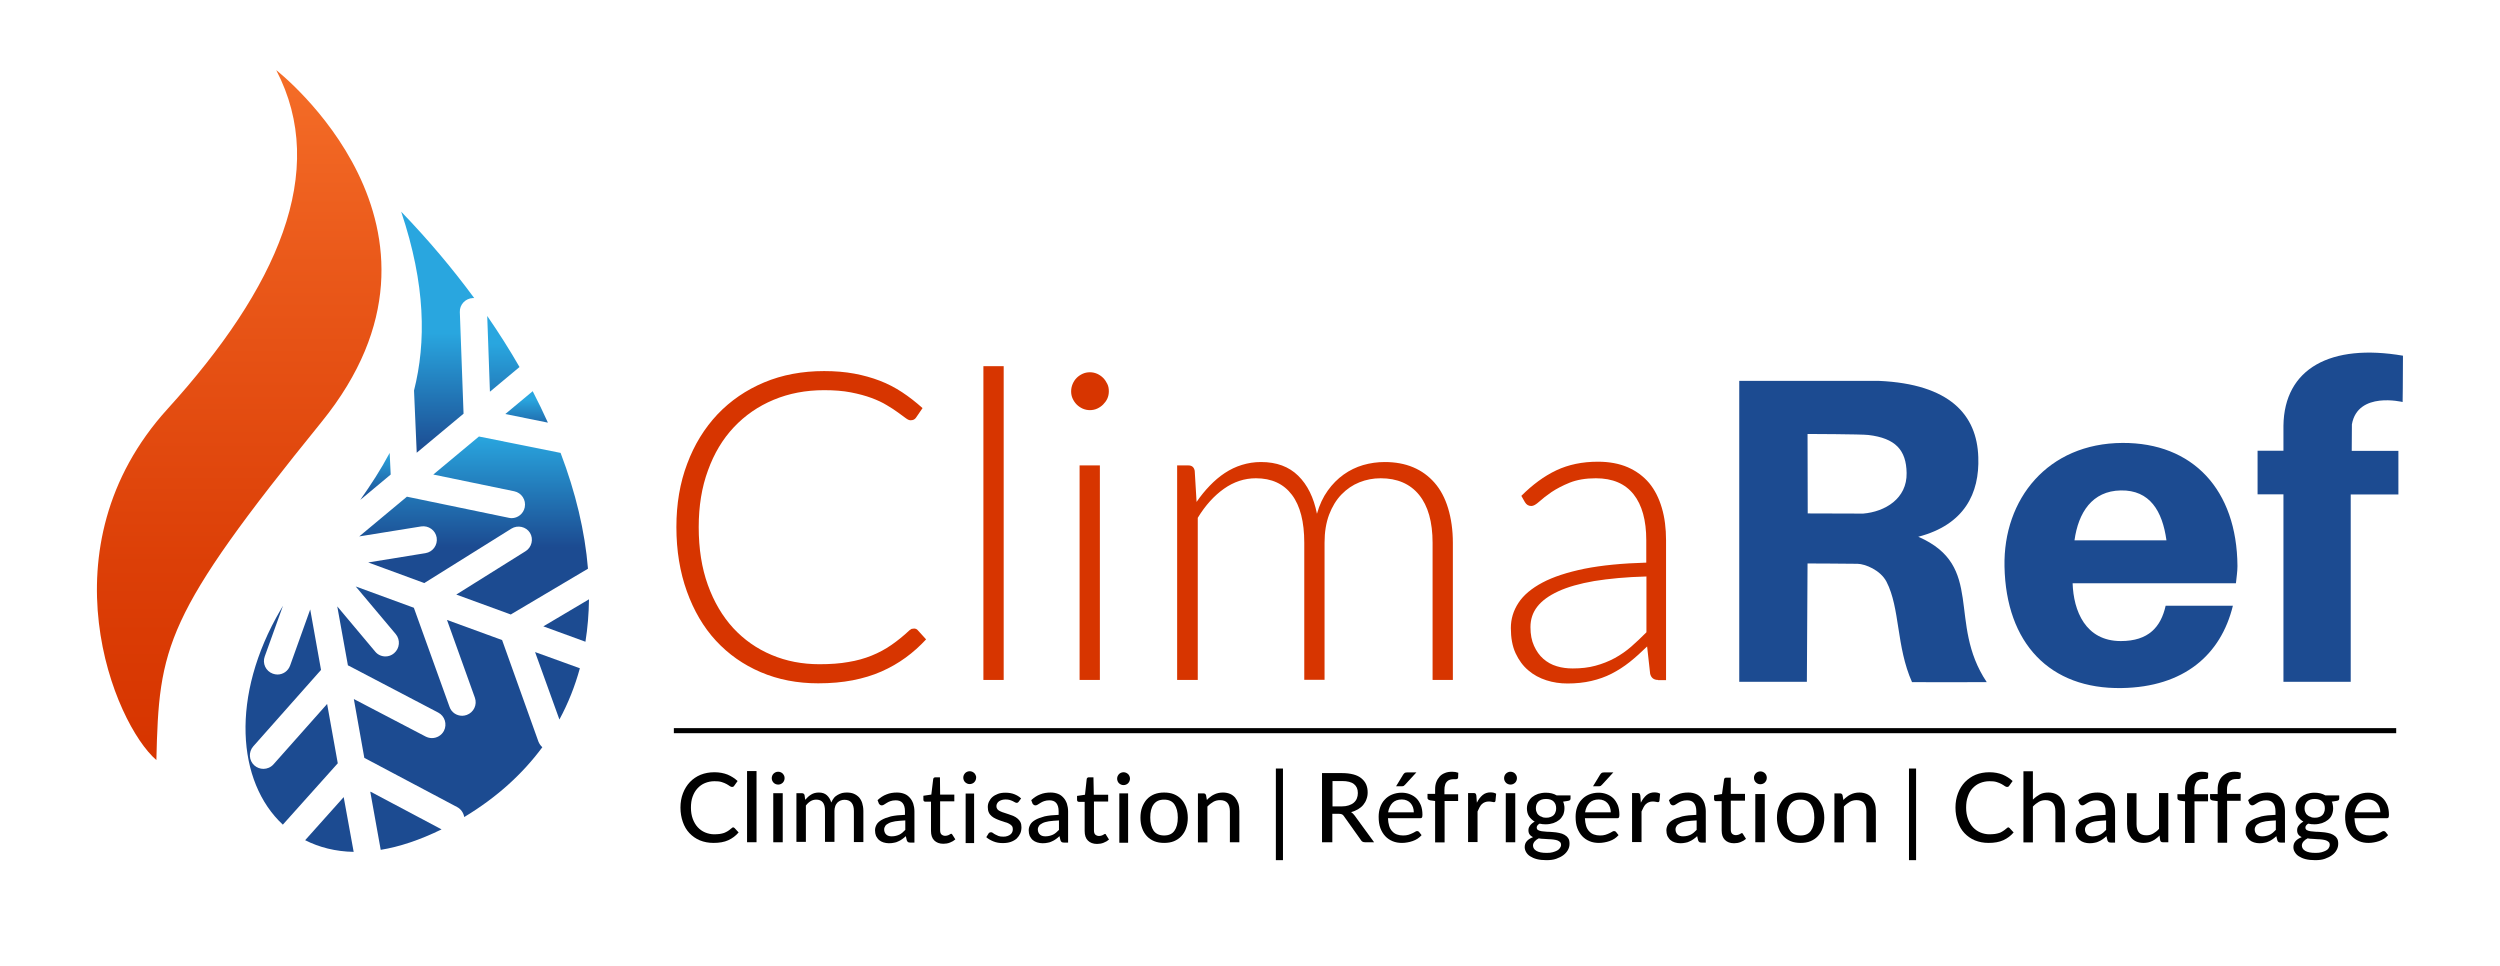 <?xml version="1.0" encoding="utf-8"?>
<!-- Generator: Adobe Illustrator 26.1.0, SVG Export Plug-In . SVG Version: 6.00 Build 0)  -->
<svg version="1.1" id="Calque_1" xmlns="http://www.w3.org/2000/svg" xmlns:xlink="http://www.w3.org/1999/xlink" x="0px" y="0px"
	 viewBox="0 0 1478.8 571.3" style="enable-background:new 0 0 1478.8 571.3;" xml:space="preserve">
<style type="text/css">
	.st0{fill:#D73500;}
	.st1{fill:#1C4B91;}
	.st2{fill:url(#SVGID_1_);}
	.st3{fill:url(#SVGID_00000069374043269999876510000009393042235678251413_);}
	.st4{fill:url(#SVGID_00000122678141353329300860000007942824672038999450_);}
	.st5{fill:url(#SVGID_00000173160941491160258810000011186908079922248858_);}
	.st6{fill:url(#SVGID_00000085215512984434001640000000413679575785386141_);}
	.st7{fill:url(#SVGID_00000137842920292173554920000001311484045091102613_);}
	.st8{fill:url(#SVGID_00000030456674848180354520000003315689227300762506_);}
	.st9{fill:url(#SVGID_00000123410602639684150970000008208018755753105071_);}
	.st10{fill:url(#SVGID_00000148638984001249706740000004920786388546604427_);}
	.st11{fill:url(#SVGID_00000007407235326403637380000012505128894487774647_);}
	.st12{fill:url(#SVGID_00000137097108409448423490000017953890758709405613_);}
	.st13{fill:url(#SVGID_00000078767824353056684140000011747614895667463605_);}
</style>
<g>
	<g>
		<path class="st0" d="M540.7,371.8c0.8,0,1.6,0.3,2.1,0.9l5,5.5c-3.7,4-7.7,7.6-12.1,10.8c-4.4,3.2-9.1,5.9-14.3,8.2
			c-5.2,2.3-10.9,4-17,5.2c-6.2,1.2-13,1.8-20.4,1.8c-12.4,0-23.7-2.2-34-6.6c-10.3-4.4-19.1-10.6-26.5-18.6
			c-7.4-8-13.1-17.8-17.2-29.2c-4.1-11.4-6.2-24.1-6.2-38c0-13.7,2.1-26.2,6.4-37.5c4.2-11.3,10.2-21,17.9-29.2
			c7.7-8.1,16.9-14.4,27.6-18.9c10.7-4.5,22.6-6.7,35.5-6.7c6.5,0,12.4,0.5,17.8,1.5c5.4,1,10.4,2.4,15.1,4.2
			c4.7,1.8,9.1,4.1,13.2,6.8c4.1,2.7,8.2,5.9,12.1,9.4l-3.9,5.7c-0.7,1-1.7,1.5-3.2,1.5c-0.8,0-1.7-0.4-2.9-1.3
			c-1.2-0.9-2.7-2-4.5-3.3c-1.8-1.3-4-2.8-6.6-4.3c-2.6-1.6-5.6-3-9.1-4.3c-3.5-1.3-7.6-2.4-12.2-3.3c-4.6-0.9-9.9-1.3-15.8-1.3
			c-10.9,0-20.8,1.9-29.9,5.7c-9.1,3.8-16.9,9.2-23.5,16.2c-6.6,7-11.7,15.5-15.3,25.5c-3.7,10-5.5,21.2-5.5,33.6
			c0,12.8,1.8,24.2,5.4,34.2c3.6,10,8.6,18.5,15,25.5c6.4,6.9,13.9,12.2,22.7,15.9c8.7,3.7,18.2,5.5,28.3,5.5
			c6.4,0,12.1-0.4,17.1-1.3c5-0.8,9.6-2.1,13.8-3.8c4.2-1.7,8.1-3.8,11.7-6.3c3.6-2.5,7.2-5.4,10.7-8.7c0.4-0.3,0.8-0.6,1.2-0.8
			C539.7,372,540.2,371.8,540.7,371.8z"/>
		<path class="st0" d="M593.7,216.6v185.6h-12V216.6H593.7z"/>
		<path class="st0" d="M655.9,231.5c0,1.5-0.3,3-0.9,4.3c-0.6,1.3-1.5,2.5-2.5,3.5c-1,1-2.2,1.8-3.5,2.4c-1.3,0.6-2.8,0.9-4.3,0.9
			s-2.9-0.3-4.3-0.9c-1.3-0.6-2.5-1.4-3.5-2.4c-1-1-1.8-2.2-2.4-3.5c-0.6-1.3-0.9-2.7-0.9-4.3c0-1.5,0.3-3,0.9-4.4
			c0.6-1.4,1.4-2.6,2.4-3.6c1-1,2.2-1.8,3.5-2.4c1.3-0.6,2.8-0.9,4.3-0.9s2.9,0.3,4.3,0.9c1.3,0.6,2.5,1.4,3.5,2.4
			c1,1,1.8,2.2,2.5,3.6S655.9,230,655.9,231.5z M650.6,275.3v126.9h-12V275.3H650.6z"/>
		<path class="st0" d="M696.3,402.2V275.3h6.6c2.2,0,3.4,1.1,3.8,3.2l1.1,18.4c2.4-3.5,5-6.7,7.8-9.6c2.8-2.9,5.7-5.4,8.9-7.5
			c3.2-2.1,6.5-3.7,10.1-4.8c3.6-1.1,7.3-1.7,11.3-1.7c9.2,0,16.5,2.7,22,8.1c5.5,5.4,9.2,12.9,11.1,22.5c1.5-5.3,3.6-9.8,6.4-13.7
			c2.7-3.8,5.9-7,9.4-9.5c3.5-2.5,7.4-4.4,11.5-5.6c4.2-1.2,8.4-1.8,12.8-1.8c6.2,0,11.8,1,16.8,3.1c5,2.1,9.2,5.2,12.7,9.2
			s6.2,9.1,8,15.1c1.8,6,2.8,12.8,2.8,20.4v81.1h-12v-81.1c0-12.4-2.7-21.9-8-28.4c-5.3-6.5-12.9-9.8-22.7-9.8
			c-4.4,0-8.6,0.8-12.6,2.4c-4,1.6-7.5,4-10.6,7.2c-3.1,3.2-5.5,7.2-7.3,11.9c-1.8,4.8-2.7,10.3-2.7,16.6v81.1h-12v-81.1
			c0-12.3-2.4-21.8-7.3-28.3c-4.9-6.5-12-9.8-21.3-9.8c-6.8,0-13.1,2.1-18.9,6.2c-5.8,4.1-11,9.8-15.5,17.2v95.9H696.3z"/>
		<path class="st0" d="M980.8,402.2c-2.5,0-4.1-1.2-4.7-3.6l-1.8-16.2c-3.5,3.4-6.9,6.5-10.3,9.2c-3.4,2.7-7,5-10.7,6.9
			c-3.7,1.9-7.7,3.3-12,4.3s-9,1.5-14.1,1.5c-4.3,0-8.5-0.6-12.5-1.9c-4-1.3-7.6-3.2-10.7-5.9c-3.1-2.6-5.6-6-7.5-10.1
			c-1.9-4.1-2.8-9.1-2.8-14.9c0-5.4,1.5-10.3,4.5-14.9c3-4.6,7.8-8.6,14.2-12c6.4-3.4,14.7-6.1,24.9-8.2c10.1-2,22.3-3.2,36.5-3.6
			v-13.3c0-11.7-2.5-20.8-7.5-27.1c-5-6.3-12.4-9.5-22.3-9.5c-6.1,0-11.2,0.9-15.5,2.6c-4.2,1.7-7.8,3.6-10.8,5.6
			c-2.9,2-5.3,3.9-7.2,5.6c-1.9,1.7-3.4,2.6-4.7,2.6c-1.7,0-2.9-0.8-3.8-2.3l-2.1-3.7c6.6-6.6,13.5-11.7,20.7-15.1
			c7.2-3.4,15.4-5.1,24.6-5.1c6.7,0,12.6,1.1,17.7,3.3c5,2.2,9.2,5.3,12.6,9.3c3.3,4,5.8,8.9,7.5,14.7c1.7,5.7,2.5,12.1,2.5,19.2
			v82.7H980.8z M930.3,395.4c4.9,0,9.4-0.5,13.4-1.6c4.1-1.1,7.9-2.6,11.4-4.5c3.5-1.9,6.8-4.2,9.8-6.8c3-2.6,6-5.5,9-8.5v-33
			c-11.9,0.3-22.2,1.3-30.9,2.7c-8.6,1.5-15.7,3.5-21.3,6.1c-5.6,2.6-9.7,5.6-12.4,9.1c-2.7,3.5-4,7.5-4,12.1c0,4.3,0.7,7.9,2.1,11
			c1.4,3.1,3.2,5.7,5.5,7.7c2.3,2,4.9,3.5,8,4.4C923.8,395,927,395.4,930.3,395.4z"/>
	</g>
	<path class="st1" d="M1134.7,317.5c27.3-7.1,36.3-25.7,35.5-47.1c-0.8-25-16.8-43.2-58.7-45.1l0,0c0,0,0.6,0,0,0l0,0l-65.4,0v0
		h-17.3v178h40l0.4-70c0,0,25.1,0.1,29.6,0.2c4.5,0.1,13.5,3.7,17.1,10.6c8.1,15.7,5.7,38.3,15.1,59.4c0,0,34.4,0.1,44.2,0
		C1151.6,368.2,1174.4,334.8,1134.7,317.5z M1102.1,303.8c0,0-32.8-0.1-32.8-0.1l-0.1-47c0,0,31.8,0.1,36,0.6
		c16,1.9,22.4,8.9,22.6,22.5C1128.1,294.9,1115.1,302.7,1102.1,303.8z"/>
	<path class="st1" d="M1281,358.4c-2.8,12.4-10,20.8-26.5,20.8c-21,0-28-18-28.5-34.2h39.7h16.8h40.1c0.3-3.3,0.9-6.7,0.9-10.2
		c-0.3-45.2-26.5-73-68-72.8c-44.2,0.2-70.6,33.2-69.8,73.1c0.9,45.4,26.8,72.6,69.3,71.9c36.8-0.6,58.7-19.6,65.8-48.7H1281z
		 M1254.5,290.1c17.2-0.3,24.6,12.2,27,29.5h-54.4C1229.4,303.2,1237.5,290.4,1254.5,290.1z"/>
	<path class="st1" d="M1421.2,237.8c0,0,0.2-12.6,0.2-27.4c-42.6-7.3-70.3,7.4-70.7,41.5v14.7h-15.3v25.8h15.3v110.9h39.8V292.5
		h28.2v-25.8l-27.6,0l0.1-15.7C1394.7,231.3,1421.2,237.8,1421.2,237.8z"/>
	<g>
		<rect x="398.6" y="430.7" width="1018.8" height="3"/>
	</g>
	<g>
		<rect x="754.7" y="454.6" width="4.2" height="54.2"/>
	</g>
	<g>
		<rect x="1129.2" y="454.6" width="4.2" height="54.2"/>
	</g>
	<g>
		<path d="M433.6,489.4c0.3,0,0.6,0.1,0.9,0.4l2.4,2.6c-1.7,2-3.7,3.5-6.1,4.6c-2.4,1.1-5.3,1.6-8.7,1.6c-3,0-5.6-0.5-8.1-1.5
			c-2.4-1-4.5-2.5-6.2-4.3c-1.7-1.8-3-4-3.9-6.6c-0.9-2.6-1.4-5.4-1.4-8.5s0.5-5.9,1.5-8.5c1-2.6,2.4-4.8,4.1-6.6s3.9-3.3,6.3-4.3
			c2.5-1,5.2-1.5,8.2-1.5c2.9,0,5.5,0.5,7.8,1.4c2.3,1,4.2,2.2,5.9,3.8l-2,2.8c-0.1,0.2-0.3,0.4-0.5,0.5c-0.2,0.1-0.5,0.2-0.8,0.2
			c-0.4,0-0.8-0.2-1.3-0.5s-1.1-0.8-1.9-1.2s-1.8-0.9-2.9-1.2c-1.2-0.4-2.6-0.5-4.3-0.5c-2,0-3.9,0.4-5.6,1.1
			c-1.7,0.7-3.1,1.7-4.4,3.1s-2.2,3-2.9,4.9s-1,4.1-1,6.6c0,2.5,0.4,4.7,1.1,6.6c0.7,1.9,1.7,3.6,2.9,4.9c1.2,1.3,2.7,2.4,4.4,3.1
			c1.7,0.7,3.5,1.1,5.4,1.1c1.2,0,2.2-0.1,3.2-0.2s1.8-0.4,2.6-0.6c0.8-0.3,1.5-0.7,2.2-1.1c0.7-0.4,1.4-1,2.1-1.6
			c0.2-0.1,0.3-0.2,0.5-0.3C433.2,489.4,433.4,489.4,433.6,489.4z"/>
		<path d="M447.5,456.1v42.1h-5.6v-42.1H447.5z"/>
		<path d="M464.1,460.3c0,0.5-0.1,1-0.3,1.5c-0.2,0.5-0.5,0.9-0.8,1.2s-0.8,0.6-1.2,0.8c-0.5,0.2-1,0.3-1.5,0.3s-1-0.1-1.5-0.3
			c-0.5-0.2-0.9-0.5-1.2-0.8c-0.4-0.4-0.6-0.8-0.8-1.2c-0.2-0.5-0.3-1-0.3-1.5c0-0.5,0.1-1,0.3-1.5c0.2-0.5,0.5-0.9,0.8-1.2
			c0.4-0.4,0.8-0.6,1.2-0.8s0.9-0.3,1.5-0.3s1,0.1,1.5,0.3c0.5,0.2,0.9,0.5,1.2,0.8s0.6,0.8,0.8,1.2
			C464,459.2,464.1,459.7,464.1,460.3z M463,469.2v29h-5.6v-29H463z"/>
		<path d="M471.1,498.2v-29h3.3c0.8,0,1.3,0.4,1.5,1.1l0.4,2.8c1.1-1.3,2.2-2.3,3.5-3.1c1.3-0.8,2.8-1.2,4.6-1.2
			c1.9,0,3.5,0.5,4.7,1.6c1.2,1.1,2.1,2.5,2.6,4.3c0.4-1,1-1.9,1.6-2.7s1.4-1.3,2.2-1.8c0.8-0.5,1.7-0.8,2.6-1.1
			c0.9-0.2,1.9-0.3,2.8-0.3c1.5,0,2.9,0.2,4.1,0.7s2.2,1.2,3.1,2.1c0.8,0.9,1.5,2.1,1.9,3.4s0.7,2.9,0.7,4.7v18.4h-5.6v-18.4
			c0-2.2-0.5-3.8-1.4-4.9c-0.9-1.1-2.3-1.7-4.1-1.7c-0.8,0-1.6,0.1-2.3,0.4c-0.7,0.3-1.4,0.7-1.9,1.2c-0.5,0.6-1,1.2-1.3,2.1
			c-0.3,0.8-0.5,1.8-0.5,2.8v18.4h-5.6v-18.4c0-2.2-0.4-3.9-1.3-5c-0.9-1.1-2.2-1.6-3.9-1.6c-1.2,0-2.3,0.3-3.3,0.9
			c-1,0.6-2,1.5-2.8,2.6v21.5H471.1z"/>
		<path d="M519.1,473.3c1.6-1.5,3.4-2.7,5.3-3.4c1.9-0.8,4-1.1,6.2-1.1c1.7,0,3.1,0.3,4.4,0.8c1.3,0.5,2.3,1.3,3.2,2.3
			c0.9,1,1.5,2.1,2,3.5c0.4,1.3,0.7,2.8,0.7,4.5v18.5h-2.5c-0.6,0-1-0.1-1.3-0.3c-0.3-0.2-0.5-0.5-0.7-1l-0.6-2.5
			c-0.7,0.7-1.5,1.3-2.2,1.8c-0.7,0.5-1.5,1-2.3,1.3c-0.8,0.4-1.6,0.7-2.5,0.8c-0.9,0.2-1.9,0.3-3,0.3c-1.1,0-2.2-0.2-3.2-0.5
			s-1.9-0.8-2.6-1.4c-0.7-0.6-1.3-1.5-1.8-2.4c-0.4-1-0.6-2.1-0.6-3.4c0-1.1,0.3-2.2,0.9-3.3c0.6-1.1,1.6-2,3-2.8s3.2-1.5,5.5-2.1
			c2.3-0.5,5-0.8,8.3-0.9v-2.1c0-2.2-0.5-3.8-1.4-4.9c-0.9-1.1-2.3-1.6-4.1-1.6c-1.2,0-2.2,0.2-3.1,0.5c-0.8,0.3-1.5,0.6-2.1,1
			c-0.6,0.4-1.1,0.7-1.6,1c-0.4,0.3-0.9,0.5-1.4,0.5c-0.4,0-0.7-0.1-1-0.3s-0.5-0.5-0.7-0.7L519.1,473.3z M535.4,485.3
			c-2.3,0.1-4.2,0.3-5.8,0.5c-1.6,0.3-2.9,0.6-3.8,1.1c-1,0.5-1.7,1-2.1,1.6c-0.4,0.6-0.7,1.3-0.7,2.1c0,0.7,0.1,1.3,0.4,1.9
			c0.2,0.5,0.6,1,1,1.3c0.4,0.3,0.9,0.6,1.4,0.7c0.6,0.2,1.1,0.2,1.8,0.2c0.9,0,1.6-0.1,2.4-0.3c0.7-0.2,1.4-0.4,2-0.7
			c0.6-0.3,1.2-0.7,1.8-1.2c0.6-0.5,1.1-1,1.7-1.6V485.3z"/>
		<path d="M602.6,474.2c-0.2,0.2-0.3,0.4-0.5,0.5c-0.2,0.1-0.4,0.2-0.7,0.2c-0.3,0-0.6-0.1-1-0.3s-0.8-0.4-1.3-0.7
			c-0.5-0.2-1.1-0.5-1.8-0.7c-0.7-0.2-1.5-0.3-2.5-0.3c-0.8,0-1.5,0.1-2.2,0.3c-0.7,0.2-1.2,0.5-1.7,0.8s-0.8,0.8-1.1,1.3
			s-0.4,1-0.4,1.6c0,0.7,0.2,1.3,0.6,1.8c0.4,0.5,1,0.9,1.7,1.2c0.7,0.3,1.5,0.7,2.4,0.9c0.9,0.3,1.8,0.6,2.7,0.9
			c0.9,0.3,1.8,0.7,2.7,1c0.9,0.4,1.7,0.9,2.4,1.5c0.7,0.6,1.3,1.3,1.7,2.1c0.4,0.8,0.6,1.8,0.6,3c0,1.3-0.2,2.6-0.7,3.7
			s-1.2,2.1-2.1,3c-0.9,0.8-2.1,1.5-3.5,2s-3,0.7-4.8,0.7c-2,0-3.8-0.3-5.5-1c-1.7-0.7-3.1-1.5-4.2-2.5l1.3-2.1
			c0.2-0.3,0.3-0.5,0.6-0.6s0.5-0.2,0.9-0.2c0.4,0,0.7,0.1,1.1,0.4c0.4,0.3,0.8,0.6,1.4,0.9c0.5,0.3,1.2,0.6,1.9,0.9
			c0.8,0.3,1.7,0.4,2.9,0.4c0.9,0,1.8-0.1,2.5-0.4c0.7-0.2,1.3-0.6,1.8-1c0.5-0.4,0.8-0.9,1-1.4c0.2-0.5,0.3-1.1,0.3-1.7
			c0-0.8-0.2-1.4-0.6-1.9c-0.4-0.5-1-0.9-1.7-1.3c-0.7-0.4-1.5-0.7-2.4-0.9c-0.9-0.3-1.8-0.6-2.7-0.9c-0.9-0.3-1.8-0.7-2.7-1.1
			c-0.9-0.4-1.7-0.9-2.4-1.5c-0.7-0.6-1.3-1.3-1.7-2.2c-0.4-0.9-0.6-1.9-0.6-3.2c0-1.1,0.2-2.2,0.7-3.2c0.5-1,1.1-1.9,2-2.7
			c0.9-0.8,2-1.4,3.3-1.9c1.3-0.5,2.8-0.7,4.5-0.7c1.9,0,3.7,0.3,5.2,0.9c1.5,0.6,2.9,1.4,4,2.5L602.6,474.2z"/>
		<path d="M610,473.3c1.6-1.5,3.4-2.7,5.3-3.4c1.9-0.8,4-1.1,6.2-1.1c1.7,0,3.1,0.3,4.4,0.8c1.3,0.5,2.3,1.3,3.2,2.3
			c0.9,1,1.5,2.1,2,3.5c0.4,1.3,0.7,2.8,0.7,4.5v18.5h-2.5c-0.6,0-1-0.1-1.3-0.3c-0.3-0.2-0.5-0.5-0.7-1l-0.6-2.5
			c-0.7,0.7-1.5,1.3-2.2,1.8c-0.7,0.5-1.5,1-2.3,1.3c-0.8,0.4-1.6,0.7-2.5,0.8c-0.9,0.2-1.9,0.3-3,0.3c-1.1,0-2.2-0.2-3.2-0.5
			s-1.9-0.8-2.6-1.4c-0.7-0.6-1.3-1.5-1.8-2.4c-0.4-1-0.6-2.1-0.6-3.4c0-1.1,0.3-2.2,0.9-3.3c0.6-1.1,1.6-2,3-2.8s3.2-1.5,5.5-2.1
			c2.3-0.5,5-0.8,8.3-0.9v-2.1c0-2.2-0.5-3.8-1.4-4.9c-0.9-1.1-2.3-1.6-4.1-1.6c-1.2,0-2.2,0.2-3.1,0.5c-0.8,0.3-1.5,0.6-2.1,1
			c-0.6,0.4-1.1,0.7-1.6,1c-0.4,0.3-0.9,0.5-1.4,0.5c-0.4,0-0.7-0.1-1-0.3s-0.5-0.5-0.7-0.7L610,473.3z M626.3,485.3
			c-2.3,0.1-4.2,0.3-5.8,0.5c-1.6,0.3-2.9,0.6-3.8,1.1c-1,0.5-1.7,1-2.1,1.6c-0.4,0.6-0.7,1.3-0.7,2.1c0,0.7,0.1,1.3,0.4,1.9
			c0.2,0.5,0.6,1,1,1.3c0.4,0.3,0.9,0.6,1.4,0.7c0.6,0.2,1.1,0.2,1.8,0.2c0.9,0,1.6-0.1,2.4-0.3c0.7-0.2,1.4-0.4,2-0.7
			c0.6-0.3,1.2-0.7,1.8-1.2c0.6-0.5,1.1-1,1.7-1.6V485.3z"/>
		<path d="M688.6,468.8c2.1,0,4.1,0.3,5.8,1c1.7,0.7,3.2,1.7,4.4,3c1.2,1.3,2.1,2.9,2.8,4.7c0.6,1.8,1,3.9,1,6.2
			c0,2.3-0.3,4.3-1,6.2c-0.6,1.8-1.6,3.4-2.8,4.7c-1.2,1.3-2.7,2.3-4.4,3s-3.6,1-5.8,1c-2.1,0-4.1-0.3-5.8-1c-1.7-0.7-3.2-1.7-4.4-3
			c-1.2-1.3-2.2-2.9-2.8-4.7c-0.7-1.8-1-3.9-1-6.2c0-2.3,0.3-4.3,1-6.2c0.7-1.8,1.6-3.4,2.8-4.7c1.2-1.3,2.7-2.3,4.4-3
			C684.6,469.1,686.5,468.8,688.6,468.8z M688.6,494.2c2.7,0,4.8-0.9,6.1-2.8c1.3-1.8,2-4.4,2-7.8c0-3.3-0.7-5.9-2-7.8
			c-1.3-1.9-3.4-2.8-6.1-2.8c-2.8,0-4.8,0.9-6.2,2.8c-1.4,1.9-2,4.5-2,7.8c0,3.3,0.7,5.9,2,7.8C683.8,493.3,685.9,494.2,688.6,494.2
			z"/>
		<path d="M713.9,473.2c0.6-0.7,1.3-1.3,2-1.8c0.7-0.6,1.4-1,2.2-1.4s1.6-0.7,2.5-0.9c0.9-0.2,1.8-0.3,2.8-0.3c1.6,0,3,0.3,4.2,0.8
			c1.2,0.5,2.2,1.3,3,2.2c0.8,1,1.4,2.1,1.9,3.5c0.4,1.3,0.6,2.8,0.6,4.5v18.4h-5.6v-18.4c0-2.1-0.5-3.7-1.4-4.8
			c-0.9-1.1-2.4-1.7-4.4-1.7c-1.4,0-2.8,0.3-4,1c-1.2,0.7-2.4,1.6-3.5,2.8v21.2h-5.6v-29h3.3c0.8,0,1.3,0.4,1.5,1.1L713.9,473.2z"/>
	</g>
	<g>
		<path d="M812.8,498.2h-5.4c-1.1,0-1.9-0.4-2.4-1.3l-10.1-14.2c-0.3-0.5-0.7-0.8-1.1-1c-0.4-0.2-1-0.3-1.7-0.3h-4v16.8h-6.1v-40.9
			h11.8c2.6,0,4.9,0.3,6.8,0.8c1.9,0.5,3.5,1.3,4.7,2.3c1.2,1,2.2,2.2,2.8,3.6c0.6,1.4,0.9,3,0.9,4.7c0,1.4-0.2,2.8-0.7,4
			c-0.4,1.3-1.1,2.4-1.9,3.4s-1.9,1.9-3.1,2.6c-1.2,0.7-2.6,1.3-4.1,1.7c0.8,0.5,1.4,1.1,2,1.9L812.8,498.2z M793.7,477
			c1.6,0,2.9-0.2,4.1-0.6c1.2-0.4,2.2-0.9,3-1.6c0.8-0.7,1.4-1.5,1.8-2.5c0.4-1,0.6-2,0.6-3.2c0-2.4-0.8-4.1-2.3-5.3
			c-1.5-1.2-3.9-1.8-7-1.8h-5.7v15H793.7z"/>
		<path d="M840.9,494c-0.7,0.8-1.5,1.5-2.4,2.1c-0.9,0.6-1.8,1-2.9,1.4s-2,0.6-3.1,0.8c-1.1,0.2-2.1,0.3-3.2,0.3c-2,0-3.8-0.3-5.5-1
			c-1.7-0.7-3.2-1.7-4.4-3c-1.2-1.3-2.2-2.9-2.9-4.8c-0.7-1.9-1-4.1-1-6.7c0-2,0.3-3.9,0.9-5.6s1.5-3.3,2.7-4.5
			c1.2-1.3,2.6-2.3,4.3-3c1.7-0.7,3.6-1.1,5.7-1.1c1.8,0,3.4,0.3,4.9,0.9c1.5,0.6,2.8,1.4,3.9,2.5c1.1,1.1,1.9,2.5,2.6,4.1
			c0.6,1.6,0.9,3.5,0.9,5.5c0,0.9-0.1,1.4-0.3,1.7c-0.2,0.3-0.5,0.4-1.1,0.4h-19c0.1,1.7,0.3,3.2,0.7,4.5c0.4,1.3,1,2.4,1.8,3.2
			c0.8,0.9,1.7,1.5,2.8,1.9c1.1,0.4,2.3,0.6,3.6,0.6c1.2,0,2.3-0.1,3.2-0.4c0.9-0.3,1.7-0.6,2.3-0.9c0.7-0.3,1.2-0.6,1.7-0.9
			c0.4-0.3,0.8-0.4,1.2-0.4c0.5,0,0.8,0.2,1.1,0.5L840.9,494z M836.3,480.5c0-1.1-0.2-2.1-0.5-3c-0.3-0.9-0.8-1.7-1.4-2.4
			c-0.6-0.7-1.3-1.2-2.2-1.6c-0.9-0.4-1.9-0.6-3-0.6c-2.3,0-4.2,0.7-5.5,2c-1.3,1.3-2.2,3.2-2.6,5.6H836.3z M837.9,456.8l-6.8,7.4
			c-0.3,0.3-0.6,0.5-0.8,0.7c-0.3,0.1-0.6,0.2-1.1,0.2h-3.4l4.2-6.9c0.3-0.4,0.6-0.8,0.9-1c0.3-0.2,0.8-0.3,1.5-0.3H837.9z"/>
		<path d="M848.9,498.2v-24.4l-3-0.4c-0.4-0.1-0.8-0.3-1.1-0.5c-0.3-0.2-0.4-0.5-0.4-1v-2.3h4.5v-2.6c0-1.7,0.2-3.1,0.7-4.4
			s1.2-2.4,2-3.3s1.9-1.6,3.2-2.1c1.2-0.5,2.6-0.7,4.2-0.7c1.3,0,2.5,0.2,3.6,0.6l-0.1,2.8c0,0.2-0.1,0.4-0.2,0.6
			c-0.1,0.1-0.3,0.2-0.5,0.3c-0.2,0.1-0.5,0.1-0.8,0.1s-0.7,0-1,0c-0.9,0-1.6,0.1-2.3,0.3c-0.7,0.2-1.3,0.6-1.8,1.1
			c-0.5,0.5-0.9,1.1-1.1,2c-0.3,0.8-0.4,1.8-0.4,3v2.5h8.1v4h-8v24.5H848.9z"/>
		<path d="M873.6,474.8c0.9-1.9,2.1-3.4,3.4-4.5s2.9-1.6,4.7-1.6c0.6,0,1.2,0.1,1.8,0.2c0.6,0.1,1,0.4,1.5,0.6l-0.4,4.2
			c-0.1,0.5-0.4,0.8-0.9,0.8c-0.3,0-0.7-0.1-1.2-0.2s-1.1-0.2-1.7-0.2c-0.9,0-1.7,0.1-2.4,0.4s-1.3,0.6-1.8,1.1
			c-0.5,0.5-1,1.1-1.4,1.9c-0.4,0.7-0.8,1.6-1.2,2.5v18.1h-5.6v-29h3.2c0.6,0,1,0.1,1.2,0.3c0.2,0.2,0.4,0.6,0.5,1.2L873.6,474.8z"
			/>
		<path d="M897.3,460.3c0,0.5-0.1,1-0.3,1.5c-0.2,0.5-0.5,0.9-0.8,1.2s-0.8,0.6-1.2,0.8c-0.5,0.2-1,0.3-1.5,0.3
			c-0.5,0-1-0.1-1.5-0.3c-0.5-0.2-0.9-0.5-1.2-0.8c-0.4-0.4-0.6-0.8-0.8-1.2c-0.2-0.5-0.3-1-0.3-1.5c0-0.5,0.1-1,0.3-1.5
			c0.2-0.5,0.5-0.9,0.8-1.2c0.4-0.4,0.8-0.6,1.2-0.8s0.9-0.3,1.5-0.3c0.5,0,1,0.1,1.5,0.3c0.5,0.2,0.9,0.5,1.2,0.8s0.6,0.8,0.8,1.2
			C897.2,459.2,897.3,459.7,897.3,460.3z M896.3,469.2v29h-5.6v-29H896.3z"/>
		<path d="M929,470.3v2.1c0,0.7-0.4,1.1-1.3,1.3l-3.1,0.5c0.3,0.6,0.5,1.2,0.6,1.9c0.2,0.7,0.2,1.3,0.2,2.1c0,1.4-0.3,2.7-0.8,3.9
			c-0.6,1.1-1.3,2.1-2.3,2.9c-1,0.8-2.1,1.4-3.5,1.9c-1.3,0.4-2.8,0.7-4.4,0.7c-1.3,0-2.5-0.1-3.7-0.4c-0.6,0.3-1,0.7-1.3,1.1
			c-0.3,0.4-0.4,0.8-0.4,1.2c0,0.7,0.3,1.2,0.8,1.5c0.6,0.3,1.3,0.6,2.2,0.7s1.9,0.2,3.1,0.3c1.2,0,2.4,0.1,3.6,0.2
			c1.2,0.1,2.4,0.2,3.6,0.5c1.2,0.2,2.2,0.6,3.1,1.1s1.6,1.1,2.2,2c0.6,0.8,0.8,1.9,0.8,3.3c0,1.3-0.3,2.5-0.9,3.6s-1.5,2.2-2.7,3.1
			c-1.2,0.9-2.6,1.6-4.3,2.2c-1.7,0.6-3.6,0.8-5.8,0.8s-4-0.2-5.6-0.6c-1.6-0.4-2.9-1-4-1.7s-1.8-1.5-2.4-2.5
			c-0.5-0.9-0.8-1.9-0.8-2.9c0-1.4,0.4-2.6,1.3-3.6c0.9-1,2.1-1.7,3.6-2.3c-0.8-0.4-1.5-0.9-2-1.6s-0.7-1.5-0.7-2.6
			c0-0.4,0.1-0.9,0.2-1.3c0.2-0.4,0.4-0.9,0.7-1.3c0.3-0.4,0.7-0.9,1.2-1.3c0.5-0.4,1-0.8,1.6-1.1c-1.4-0.8-2.5-1.9-3.4-3.2
			c-0.8-1.3-1.2-2.9-1.2-4.6c0-1.4,0.3-2.7,0.8-3.8c0.6-1.1,1.3-2.1,2.3-2.9c1-0.8,2.1-1.4,3.5-1.9c1.4-0.4,2.8-0.7,4.5-0.7
			c2.5,0,4.7,0.5,6.5,1.6H929z M923.4,499.7c0-0.7-0.2-1.2-0.6-1.6c-0.4-0.4-0.9-0.7-1.6-1c-0.7-0.2-1.4-0.4-2.3-0.5
			s-1.8-0.2-2.8-0.2c-1-0.1-1.9-0.1-3-0.2c-1,0-2-0.1-2.9-0.3c-1,0.5-1.8,1.1-2.4,1.8c-0.6,0.7-1,1.5-1,2.5c0,0.6,0.2,1.2,0.5,1.7
			c0.3,0.5,0.8,1,1.5,1.4c0.7,0.4,1.5,0.7,2.5,0.9c1,0.2,2.2,0.3,3.6,0.3c1.4,0,2.6-0.1,3.6-0.4s1.9-0.6,2.6-1
			c0.7-0.4,1.3-0.9,1.6-1.5C923.2,501,923.4,500.4,923.4,499.7z M914.5,483.7c1,0,1.9-0.1,2.6-0.4c0.8-0.3,1.4-0.6,1.9-1.1
			c0.5-0.5,0.9-1.1,1.1-1.8c0.3-0.7,0.4-1.4,0.4-2.3c0-1.7-0.5-3-1.5-4c-1-1-2.5-1.5-4.5-1.5c-2,0-3.4,0.5-4.5,1.5
			c-1,1-1.5,2.3-1.5,4c0,0.8,0.1,1.6,0.4,2.2c0.3,0.7,0.6,1.3,1.1,1.7c0.5,0.5,1.1,0.9,1.9,1.1C912.7,483.6,913.5,483.7,914.5,483.7
			z"/>
		<path d="M957.4,494c-0.7,0.8-1.5,1.5-2.4,2.1c-0.9,0.6-1.8,1-2.9,1.4s-2,0.6-3.1,0.8c-1.1,0.2-2.1,0.3-3.2,0.3c-2,0-3.8-0.3-5.5-1
			c-1.7-0.7-3.2-1.7-4.4-3c-1.2-1.3-2.2-2.9-2.9-4.8c-0.7-1.9-1-4.1-1-6.7c0-2,0.3-3.9,0.9-5.6s1.5-3.3,2.7-4.5
			c1.2-1.3,2.6-2.3,4.3-3c1.7-0.7,3.6-1.1,5.7-1.1c1.8,0,3.4,0.3,4.9,0.9c1.5,0.6,2.8,1.4,3.9,2.5c1.1,1.1,1.9,2.5,2.6,4.1
			c0.6,1.6,0.9,3.5,0.9,5.5c0,0.9-0.1,1.4-0.3,1.7c-0.2,0.3-0.5,0.4-1.1,0.4h-19c0.1,1.7,0.3,3.2,0.7,4.5c0.4,1.3,1,2.4,1.8,3.2
			c0.8,0.9,1.7,1.5,2.8,1.9c1.1,0.4,2.3,0.6,3.6,0.6c1.2,0,2.3-0.1,3.2-0.4c0.9-0.3,1.7-0.6,2.3-0.9c0.7-0.3,1.2-0.6,1.7-0.9
			c0.4-0.3,0.8-0.4,1.2-0.4c0.5,0,0.8,0.2,1.1,0.5L957.4,494z M952.8,480.5c0-1.1-0.2-2.1-0.5-3c-0.3-0.9-0.8-1.7-1.4-2.4
			c-0.6-0.7-1.3-1.2-2.2-1.6c-0.9-0.4-1.9-0.6-3-0.6c-2.3,0-4.2,0.7-5.5,2c-1.3,1.3-2.2,3.2-2.6,5.6H952.8z M954.4,456.8l-6.8,7.4
			c-0.3,0.3-0.6,0.5-0.8,0.7c-0.3,0.1-0.6,0.2-1.1,0.2h-3.4l4.2-6.9c0.3-0.4,0.6-0.8,0.9-1c0.3-0.2,0.8-0.3,1.5-0.3H954.4z"/>
		<path d="M970.6,474.8c0.9-1.9,2.1-3.4,3.4-4.5s2.9-1.6,4.7-1.6c0.6,0,1.2,0.1,1.8,0.2c0.6,0.1,1,0.4,1.5,0.6l-0.4,4.2
			c-0.1,0.5-0.4,0.8-0.9,0.8c-0.3,0-0.7-0.1-1.2-0.2s-1.1-0.2-1.7-0.2c-0.9,0-1.7,0.1-2.4,0.4s-1.3,0.6-1.8,1.1
			c-0.5,0.5-1,1.1-1.4,1.9c-0.4,0.7-0.8,1.6-1.2,2.5v18.1h-5.6v-29h3.2c0.6,0,1,0.1,1.2,0.3c0.2,0.2,0.4,0.6,0.5,1.2L970.6,474.8z"
			/>
		<path d="M987.2,473.3c1.6-1.5,3.4-2.7,5.3-3.4c1.9-0.8,4-1.1,6.2-1.1c1.7,0,3.1,0.3,4.4,0.8c1.3,0.5,2.3,1.3,3.2,2.3
			c0.9,1,1.5,2.1,2,3.5c0.4,1.3,0.7,2.8,0.7,4.5v18.5h-2.5c-0.6,0-1-0.1-1.3-0.3c-0.3-0.2-0.5-0.5-0.7-1l-0.6-2.5
			c-0.7,0.7-1.5,1.3-2.2,1.8c-0.7,0.5-1.5,1-2.3,1.3c-0.8,0.4-1.6,0.7-2.5,0.8c-0.9,0.2-1.9,0.3-3,0.3c-1.1,0-2.2-0.2-3.2-0.5
			c-1-0.3-1.9-0.8-2.6-1.4c-0.7-0.6-1.3-1.5-1.8-2.4c-0.4-1-0.6-2.1-0.6-3.4c0-1.1,0.3-2.2,0.9-3.3c0.6-1.1,1.6-2,3-2.8
			s3.2-1.5,5.5-2.1c2.3-0.5,5-0.8,8.3-0.9v-2.1c0-2.2-0.5-3.8-1.4-4.9s-2.3-1.6-4.1-1.6c-1.2,0-2.2,0.2-3.1,0.5
			c-0.8,0.3-1.5,0.6-2.1,1c-0.6,0.4-1.1,0.7-1.6,1c-0.4,0.3-0.9,0.5-1.4,0.5c-0.4,0-0.7-0.1-1-0.3s-0.5-0.5-0.7-0.7L987.2,473.3z
			 M1003.5,485.3c-2.3,0.1-4.2,0.3-5.8,0.5s-2.9,0.6-3.8,1.1c-1,0.5-1.7,1-2.1,1.6c-0.4,0.6-0.7,1.3-0.7,2.1c0,0.7,0.1,1.3,0.4,1.9
			s0.6,1,1,1.3c0.4,0.3,0.9,0.6,1.4,0.7c0.6,0.2,1.1,0.2,1.8,0.2c0.9,0,1.6-0.1,2.4-0.3c0.7-0.2,1.4-0.4,2-0.7s1.2-0.7,1.8-1.2
			c0.6-0.5,1.1-1,1.7-1.6V485.3z"/>
		<path d="M1065.1,468.8c2.1,0,4.1,0.3,5.8,1c1.7,0.7,3.2,1.7,4.4,3s2.1,2.9,2.8,4.7c0.6,1.8,1,3.9,1,6.2c0,2.3-0.3,4.3-1,6.2
			c-0.6,1.8-1.6,3.4-2.8,4.7s-2.7,2.3-4.4,3s-3.6,1-5.8,1c-2.1,0-4.1-0.3-5.8-1s-3.2-1.7-4.4-3s-2.2-2.9-2.8-4.7
			c-0.7-1.8-1-3.9-1-6.2c0-2.3,0.3-4.3,1-6.2c0.7-1.8,1.6-3.4,2.8-4.7s2.7-2.3,4.4-3C1061,469.1,1062.9,468.8,1065.1,468.8z
			 M1065.1,494.2c2.7,0,4.8-0.9,6.1-2.8c1.3-1.8,2-4.4,2-7.8c0-3.3-0.7-5.9-2-7.8c-1.3-1.9-3.4-2.8-6.1-2.8c-2.8,0-4.8,0.9-6.2,2.8
			c-1.4,1.9-2,4.5-2,7.8c0,3.3,0.7,5.9,2,7.8C1060.2,493.3,1062.3,494.2,1065.1,494.2z"/>
		<path d="M1090.4,473.2c0.6-0.7,1.3-1.3,2-1.8c0.7-0.6,1.4-1,2.2-1.4s1.6-0.7,2.5-0.9c0.9-0.2,1.8-0.3,2.8-0.3c1.6,0,3,0.3,4.2,0.8
			c1.2,0.5,2.2,1.3,3,2.2c0.8,1,1.4,2.1,1.9,3.5c0.4,1.3,0.6,2.8,0.6,4.5v18.4h-5.6v-18.4c0-2.1-0.5-3.7-1.4-4.8
			c-1-1.1-2.4-1.7-4.4-1.7c-1.4,0-2.8,0.3-4,1s-2.4,1.6-3.5,2.8v21.2h-5.6v-29h3.3c0.8,0,1.3,0.4,1.5,1.1L1090.4,473.2z"/>
	</g>
	<g>
		<path d="M1187.8,489.4c0.3,0,0.6,0.1,0.9,0.4l2.4,2.6c-1.7,2-3.7,3.5-6.1,4.6c-2.4,1.1-5.3,1.6-8.7,1.6c-3,0-5.6-0.5-8.1-1.5
			c-2.4-1-4.5-2.5-6.2-4.3c-1.7-1.8-3-4-3.9-6.6c-0.9-2.6-1.4-5.4-1.4-8.5s0.5-5.9,1.5-8.5c1-2.6,2.4-4.8,4.1-6.6
			c1.8-1.8,3.9-3.3,6.3-4.3c2.5-1,5.2-1.5,8.2-1.5c2.9,0,5.5,0.5,7.8,1.4c2.3,1,4.2,2.2,5.9,3.8l-2,2.8c-0.1,0.2-0.3,0.4-0.5,0.5
			s-0.5,0.2-0.8,0.2c-0.4,0-0.8-0.2-1.3-0.5s-1.1-0.8-1.9-1.2c-0.8-0.4-1.8-0.9-2.9-1.2c-1.2-0.4-2.6-0.5-4.3-0.5
			c-2,0-3.9,0.4-5.6,1.1s-3.1,1.7-4.4,3.1s-2.2,3-2.8,4.9c-0.7,1.9-1,4.1-1,6.6c0,2.5,0.4,4.7,1.1,6.6c0.7,1.9,1.7,3.6,2.9,4.9
			c1.2,1.3,2.7,2.4,4.4,3.1c1.7,0.7,3.5,1.1,5.4,1.1c1.2,0,2.2-0.1,3.2-0.2s1.8-0.4,2.6-0.6s1.5-0.7,2.2-1.1c0.7-0.4,1.4-1,2.1-1.6
			c0.2-0.1,0.3-0.2,0.5-0.3C1187.5,489.4,1187.6,489.4,1187.8,489.4z"/>
		<path d="M1202.6,472.9c1.2-1.2,2.6-2.2,4-3c1.5-0.8,3.2-1.1,5.1-1.1c1.6,0,3,0.3,4.2,0.8c1.2,0.5,2.2,1.3,3,2.2
			c0.8,1,1.4,2.1,1.9,3.5c0.4,1.3,0.6,2.8,0.6,4.5v18.4h-5.6v-18.4c0-2.1-0.5-3.7-1.4-4.8c-1-1.1-2.4-1.7-4.4-1.7
			c-1.4,0-2.8,0.3-4,1c-1.2,0.7-2.4,1.6-3.5,2.8v21.2h-5.6v-42.1h5.6V472.9z"/>
		<path d="M1229.3,473.3c1.6-1.5,3.4-2.7,5.3-3.4c1.9-0.8,4-1.1,6.2-1.1c1.7,0,3.1,0.3,4.4,0.8c1.3,0.5,2.3,1.3,3.2,2.3
			c0.9,1,1.5,2.1,2,3.5c0.4,1.3,0.7,2.8,0.7,4.5v18.5h-2.5c-0.6,0-1-0.1-1.3-0.3c-0.3-0.2-0.5-0.5-0.7-1l-0.6-2.5
			c-0.7,0.7-1.5,1.3-2.2,1.8c-0.7,0.5-1.5,1-2.3,1.3c-0.8,0.4-1.6,0.7-2.5,0.8c-0.9,0.2-1.9,0.3-3,0.3c-1.1,0-2.2-0.2-3.2-0.5
			c-1-0.3-1.9-0.8-2.6-1.4c-0.7-0.6-1.3-1.5-1.8-2.4c-0.4-1-0.6-2.1-0.6-3.4c0-1.1,0.3-2.2,0.9-3.3c0.6-1.1,1.6-2,3-2.8
			s3.2-1.5,5.5-2.1c2.3-0.5,5-0.8,8.3-0.9v-2.1c0-2.2-0.5-3.8-1.4-4.9s-2.3-1.6-4.1-1.6c-1.2,0-2.2,0.2-3.1,0.5
			c-0.8,0.3-1.5,0.6-2.1,1c-0.6,0.4-1.1,0.7-1.6,1c-0.4,0.3-0.9,0.5-1.4,0.5c-0.4,0-0.7-0.1-1-0.3s-0.5-0.5-0.7-0.7L1229.3,473.3z
			 M1245.7,485.3c-2.3,0.1-4.2,0.3-5.8,0.5s-2.9,0.6-3.8,1.1c-1,0.5-1.7,1-2.1,1.6c-0.4,0.6-0.7,1.3-0.7,2.1c0,0.7,0.1,1.3,0.4,1.9
			s0.6,1,1,1.3c0.4,0.3,0.9,0.6,1.4,0.7c0.6,0.2,1.1,0.2,1.8,0.2c0.9,0,1.6-0.1,2.4-0.3c0.7-0.2,1.4-0.4,2-0.7s1.2-0.7,1.8-1.2
			c0.6-0.5,1.1-1,1.7-1.6V485.3z"/>
		<path d="M1282.6,469.2v29h-3.3c-0.8,0-1.3-0.4-1.5-1.1l-0.4-2.9c-0.6,0.7-1.3,1.3-2,1.8c-0.7,0.6-1.4,1-2.2,1.4
			c-0.8,0.4-1.6,0.7-2.5,0.9c-0.9,0.2-1.8,0.3-2.8,0.3c-1.6,0-3-0.3-4.2-0.8c-1.2-0.5-2.2-1.3-3-2.2c-0.8-1-1.4-2.1-1.9-3.5
			c-0.4-1.3-0.6-2.8-0.6-4.5v-18.4h5.6v18.4c0,2.1,0.5,3.7,1.4,4.8c0.9,1.1,2.4,1.7,4.4,1.7c1.4,0,2.8-0.3,4-1
			c1.2-0.7,2.4-1.6,3.5-2.8v-21.2H1282.6z"/>
		<path d="M1329.8,473.3c1.6-1.5,3.4-2.7,5.3-3.4s4-1.1,6.2-1.1c1.7,0,3.1,0.3,4.4,0.8c1.3,0.5,2.3,1.3,3.2,2.3c0.9,1,1.5,2.1,2,3.5
			c0.4,1.3,0.7,2.8,0.7,4.5v18.5h-2.5c-0.6,0-1-0.1-1.3-0.3s-0.5-0.5-0.7-1l-0.6-2.5c-0.7,0.7-1.5,1.3-2.2,1.8
			c-0.7,0.5-1.5,1-2.3,1.3c-0.8,0.4-1.6,0.7-2.5,0.8c-0.9,0.2-1.9,0.3-3,0.3c-1.1,0-2.2-0.2-3.2-0.5c-1-0.3-1.9-0.8-2.6-1.4
			c-0.7-0.6-1.3-1.5-1.8-2.4s-0.6-2.1-0.6-3.4c0-1.1,0.3-2.2,0.9-3.3c0.6-1.1,1.6-2,3-2.8s3.2-1.5,5.5-2.1c2.3-0.5,5-0.8,8.3-0.9
			v-2.1c0-2.2-0.5-3.8-1.4-4.9c-0.9-1.1-2.3-1.6-4.1-1.6c-1.2,0-2.2,0.2-3.1,0.5s-1.5,0.6-2.1,1c-0.6,0.4-1.1,0.7-1.6,1
			s-0.9,0.5-1.4,0.5c-0.4,0-0.7-0.1-1-0.3s-0.5-0.5-0.7-0.7L1329.8,473.3z M1346.1,485.3c-2.3,0.1-4.2,0.3-5.8,0.5
			c-1.6,0.3-2.9,0.6-3.8,1.1c-1,0.5-1.7,1-2.1,1.6c-0.4,0.6-0.7,1.3-0.7,2.1c0,0.7,0.1,1.3,0.4,1.9c0.2,0.5,0.6,1,1,1.3
			c0.4,0.3,0.9,0.6,1.4,0.7c0.6,0.2,1.1,0.2,1.8,0.2c0.9,0,1.6-0.1,2.4-0.3s1.4-0.4,2-0.7c0.6-0.3,1.2-0.7,1.8-1.2s1.1-1,1.7-1.6
			V485.3z"/>
		<path d="M1383.7,470.3v2.1c0,0.7-0.4,1.1-1.3,1.3l-3.1,0.5c0.3,0.6,0.5,1.2,0.6,1.9s0.2,1.3,0.2,2.1c0,1.4-0.3,2.7-0.8,3.9
			s-1.3,2.1-2.3,2.9c-1,0.8-2.1,1.4-3.5,1.9c-1.3,0.4-2.8,0.7-4.4,0.7c-1.3,0-2.5-0.1-3.7-0.4c-0.6,0.3-1,0.7-1.3,1.1
			c-0.3,0.4-0.4,0.8-0.4,1.2c0,0.7,0.3,1.2,0.8,1.5c0.6,0.3,1.3,0.6,2.2,0.7c0.9,0.1,1.9,0.2,3.1,0.3c1.2,0,2.4,0.1,3.6,0.2
			c1.2,0.1,2.4,0.2,3.6,0.5c1.2,0.2,2.2,0.6,3.1,1.1s1.6,1.1,2.2,2s0.8,1.9,0.8,3.3c0,1.3-0.3,2.5-0.9,3.6c-0.6,1.2-1.5,2.2-2.7,3.1
			c-1.2,0.9-2.6,1.6-4.3,2.2c-1.7,0.6-3.6,0.8-5.8,0.8c-2.1,0-4-0.2-5.6-0.6c-1.6-0.4-2.9-1-4-1.7c-1.1-0.7-1.8-1.5-2.4-2.5
			s-0.8-1.9-0.8-2.9c0-1.4,0.4-2.6,1.3-3.6s2.1-1.7,3.6-2.3c-0.8-0.4-1.5-0.9-2-1.6c-0.5-0.7-0.7-1.5-0.7-2.6c0-0.4,0.1-0.9,0.2-1.3
			s0.4-0.9,0.7-1.3c0.3-0.4,0.7-0.9,1.2-1.3c0.5-0.4,1-0.8,1.6-1.1c-1.4-0.8-2.5-1.9-3.4-3.2c-0.8-1.3-1.2-2.9-1.2-4.6
			c0-1.4,0.3-2.7,0.8-3.8c0.6-1.1,1.3-2.1,2.3-2.9c1-0.8,2.1-1.4,3.5-1.9c1.4-0.4,2.8-0.7,4.5-0.7c2.5,0,4.7,0.5,6.5,1.6H1383.7z
			 M1378.1,499.7c0-0.7-0.2-1.2-0.6-1.6s-0.9-0.7-1.6-1c-0.7-0.2-1.4-0.4-2.3-0.5s-1.8-0.2-2.8-0.2c-1-0.1-1.9-0.1-2.9-0.2
			c-1,0-2-0.1-2.9-0.3c-1,0.5-1.8,1.1-2.4,1.8c-0.6,0.7-1,1.5-1,2.5c0,0.6,0.2,1.2,0.5,1.7c0.3,0.5,0.8,1,1.5,1.4s1.5,0.7,2.5,0.9
			c1,0.2,2.2,0.3,3.6,0.3c1.4,0,2.6-0.1,3.6-0.4s1.9-0.6,2.6-1c0.7-0.4,1.3-0.9,1.6-1.5C1377.9,501,1378.1,500.4,1378.1,499.7z
			 M1369.2,483.7c1,0,1.9-0.1,2.6-0.4c0.8-0.3,1.4-0.6,1.9-1.1c0.5-0.5,0.9-1.1,1.1-1.8c0.3-0.7,0.4-1.4,0.4-2.3c0-1.7-0.5-3-1.5-4
			c-1-1-2.5-1.5-4.5-1.5c-2,0-3.4,0.5-4.5,1.5c-1,1-1.5,2.3-1.5,4c0,0.8,0.1,1.6,0.4,2.2c0.3,0.7,0.6,1.3,1.1,1.7
			c0.5,0.5,1.1,0.9,1.9,1.1C1367.4,483.6,1368.3,483.7,1369.2,483.7z"/>
		<path d="M1412.6,494c-0.7,0.8-1.5,1.5-2.4,2.1c-0.9,0.6-1.8,1-2.9,1.4s-2,0.6-3.1,0.8c-1.1,0.2-2.1,0.3-3.2,0.3
			c-2,0-3.8-0.3-5.5-1c-1.7-0.7-3.2-1.7-4.4-3c-1.2-1.3-2.2-2.9-2.9-4.8c-0.7-1.9-1-4.1-1-6.7c0-2,0.3-3.9,0.9-5.6s1.5-3.3,2.7-4.5
			c1.2-1.3,2.6-2.3,4.3-3c1.7-0.7,3.6-1.1,5.7-1.1c1.8,0,3.4,0.3,4.9,0.9c1.5,0.6,2.8,1.4,3.9,2.5c1.1,1.1,1.9,2.5,2.6,4.1
			c0.6,1.6,0.9,3.5,0.9,5.5c0,0.9-0.1,1.4-0.3,1.7c-0.2,0.3-0.5,0.4-1.1,0.4h-19c0.1,1.7,0.3,3.2,0.7,4.5c0.4,1.3,1,2.4,1.8,3.2
			c0.8,0.9,1.7,1.5,2.8,1.9c1.1,0.4,2.3,0.6,3.6,0.6c1.2,0,2.3-0.1,3.2-0.4c0.9-0.3,1.7-0.6,2.3-0.9c0.7-0.3,1.2-0.6,1.7-0.9
			c0.4-0.3,0.8-0.4,1.2-0.4c0.5,0,0.8,0.2,1.1,0.5L1412.6,494z M1408,480.5c0-1.1-0.2-2.1-0.5-3c-0.3-0.9-0.8-1.7-1.4-2.4
			c-0.6-0.7-1.3-1.2-2.2-1.6c-0.9-0.4-1.9-0.6-3-0.6c-2.3,0-4.2,0.7-5.5,2c-1.3,1.3-2.2,3.2-2.6,5.6H1408z"/>
	</g>
	<linearGradient id="SVGID_1_" gradientUnits="userSpaceOnUse" x1="141.54" y1="439.923" x2="141.54" y2="48.662">
		<stop  offset="0" style="stop-color:#D73500"/>
		<stop  offset="0.271" style="stop-color:#DC3F07"/>
		<stop  offset="0.725" style="stop-color:#EA591A"/>
		<stop  offset="1" style="stop-color:#F46C27"/>
	</linearGradient>
	<path class="st2" d="M92.5,449.6c-25-21.5-67.9-125.6,6.6-207.7c64.9-71.5,95.6-140.5,64.3-200.4c0,0,120,93.2,26.8,208.1
		S94.1,382.4,92.5,449.6z"/>
	<g>
		
			<linearGradient id="SVGID_00000034769278259414687750000012338570907808064896_" gradientUnits="userSpaceOnUse" x1="280.074" y1="363.44" x2="280.074" y2="258.053">
			<stop  offset="0.377" style="stop-color:#1C4B91"/>
			<stop  offset="1" style="stop-color:#29A6DF"/>
		</linearGradient>
		<path style="fill:url(#SVGID_00000034769278259414687750000012338570907808064896_);" d="M310.8,326.1l-40.9,25.6l32.3,11.8
			c0.3-0.2,0.6-0.5,0.9-0.6l44.7-26.5c-1.8-22.1-7.3-45.1-16.2-68.5l-48.3-9.7l-27,22.5l47.9,9.9c4.3,0.9,7.1,5.1,6.2,9.5
			c-0.8,3.8-4.1,6.4-7.8,6.4c-0.5,0-1.1-0.1-1.6-0.2l-60.3-12.5l-28.2,23.5l36.6-5.9c4.4-0.7,8.5,2.3,9.2,6.6
			c0.7,4.4-2.3,8.5-6.6,9.2l-33.9,5.5l33.2,12.2c0.2-0.1,0.4-0.3,0.6-0.4l50.9-31.8c3.7-2.3,8.7-1.2,11,2.5
			C315.7,318.8,314.6,323.8,310.8,326.1z"/>
		
			<linearGradient id="SVGID_00000176722352606432326790000006276105556910491062_" gradientUnits="userSpaceOnUse" x1="222.094" y1="295.735" x2="222.094" y2="267.898">
			<stop  offset="0" style="stop-color:#1C4B91"/>
			<stop  offset="1" style="stop-color:#29A6DF"/>
		</linearGradient>
		<path style="fill:url(#SVGID_00000176722352606432326790000006276105556910491062_);" d="M231.1,280.7l-0.6-12.8
			c-5.2,9.8-11.2,19-17.4,27.8L231.1,280.7z"/>
		
			<linearGradient id="SVGID_00000035533158879729993970000015093293671098412217_" gradientUnits="userSpaceOnUse" x1="311.523" y1="258.156" x2="311.523" y2="229.114">
			<stop  offset="0" style="stop-color:#1C4B91"/>
			<stop  offset="0.761" style="stop-color:#29A6DF"/>
		</linearGradient>
		<path style="fill:url(#SVGID_00000035533158879729993970000015093293671098412217_);" d="M324.1,250c-2.8-6.2-5.8-12.4-9-18.6
			l-16.2,13.5L324.1,250z"/>
		
			<linearGradient id="SVGID_00000135683982288489907700000002656636464149637021_" gradientUnits="userSpaceOnUse" x1="329.737" y1="425.675" x2="329.737" y2="374.728">
			<stop  offset="0.759" style="stop-color:#1C4B91"/>
			<stop  offset="1" style="stop-color:#29A6DF"/>
		</linearGradient>
		<path style="fill:url(#SVGID_00000135683982288489907700000002656636464149637021_);" d="M316.5,385.7l14.4,39.9
			c5.2-9.6,9.2-19.7,12.1-30.3L316.5,385.7z"/>
		
			<linearGradient id="SVGID_00000043421090784068736970000007574342793037667754_" gradientUnits="userSpaceOnUse" x1="334.934" y1="379.591" x2="334.934" y2="354.504">
			<stop  offset="1" style="stop-color:#1C4B91"/>
			<stop  offset="1" style="stop-color:#29A6DF"/>
		</linearGradient>
		<path style="fill:url(#SVGID_00000043421090784068736970000007574342793037667754_);" d="M346.3,379.6c1.3-8.2,2-16.5,2.1-25.1
			l-27,16L346.3,379.6z"/>
		
			<linearGradient id="SVGID_00000115503176726577934250000003646733079340564926_" gradientUnits="userSpaceOnUse" x1="172.464" y1="487.762" x2="172.464" y2="324.036">
			<stop  offset="0.768" style="stop-color:#1C4B91"/>
			<stop  offset="1" style="stop-color:#29A6DF"/>
		</linearGradient>
		<path style="fill:url(#SVGID_00000115503176726577934250000003646733079340564926_);" d="M167.3,487.8l32.5-36.3l-6.3-35.1
			l-31.7,35.7c-1.6,1.8-3.8,2.7-6,2.7c-1.9,0-3.8-0.7-5.3-2c-3.3-2.9-3.6-8-0.7-11.3l39.8-44.9c0.1-0.1,0.2-0.2,0.3-0.3l-6.4-35.8
			l-11.9,33.2c-1.2,3.3-4.2,5.3-7.5,5.3c-0.9,0-1.8-0.2-2.7-0.5c-4.2-1.5-6.3-6.1-4.8-10.2l10.8-30c-0.5,0.8-1,1.6-1.4,2.4
			C136.1,411.7,140.2,462.6,167.3,487.8z"/>
		
			<linearGradient id="SVGID_00000129181161123187094080000018117960407514632868_" gradientUnits="userSpaceOnUse" x1="194.806" y1="503.87" x2="194.806" y2="425.009">
			<stop  offset="0.708" style="stop-color:#1C4B91"/>
			<stop  offset="1" style="stop-color:#29A6DF"/>
		</linearGradient>
		<path style="fill:url(#SVGID_00000129181161123187094080000018117960407514632868_);" d="M203.3,471.5L180.5,497
			c8.3,4.2,17.9,6.7,28.7,6.9L203.3,471.5z"/>
		
			<linearGradient id="SVGID_00000092428945599203076290000002470817608293842849_" gradientUnits="userSpaceOnUse" x1="297.673" y1="268.088" x2="297.673" y2="183.049">
			<stop  offset="0" style="stop-color:#1C4B91"/>
			<stop  offset="0.763" style="stop-color:#29A6DF"/>
		</linearGradient>
		<path style="fill:url(#SVGID_00000092428945599203076290000002470817608293842849_);" d="M289.8,231.7l17.5-14.6
			c-5.8-10.1-12.2-20.2-19.1-30.2L289.8,231.7z"/>
		
			<linearGradient id="SVGID_00000094608306878723421420000012877928639144076690_" gradientUnits="userSpaceOnUse" x1="259.998" y1="483.151" x2="259.998" y2="306.306">
			<stop  offset="0.739" style="stop-color:#1C4B91"/>
			<stop  offset="1" style="stop-color:#29A6DF"/>
		</linearGradient>
		<path style="fill:url(#SVGID_00000094608306878723421420000012877928639144076690_);" d="M318.5,438.7L297,378.6l-32.6-11.9
			l16.5,46c1.5,4.2-0.7,8.7-4.8,10.2c-0.9,0.3-1.8,0.5-2.7,0.5c-3.3,0-6.4-2-7.5-5.3l-21.1-58.6l-34.4-12.6l23.7,28.2
			c2.8,3.4,2.4,8.4-1,11.3c-1.5,1.3-3.3,1.9-5.1,1.9c-2.3,0-4.6-1-6.1-2.9l-22.4-26.7l6.3,34.9c0.1,0.1,0.2,0.1,0.3,0.1l53.1,27.8
			c3.9,2,5.4,6.9,3.4,10.8c-1.4,2.7-4.2,4.3-7.1,4.3c-1.2,0-2.5-0.3-3.7-0.9l-42.5-22.2l6.2,34.8l54.9,29.1c2.3,1.2,3.8,3.5,4.2,5.9
			c19.3-11.6,34.6-25.6,46.2-41.3C319.7,441,319,439.9,318.5,438.7z"/>
		
			<linearGradient id="SVGID_00000168092228686419385920000014574367559426333621_" gradientUnits="userSpaceOnUse" x1="240.059" y1="502.65" x2="240.059" y2="468.196">
			<stop  offset="1" style="stop-color:#1C4B91"/>
			<stop  offset="1" style="stop-color:#29A6DF"/>
		</linearGradient>
		<path style="fill:url(#SVGID_00000168092228686419385920000014574367559426333621_);" d="M219,468.2l6.2,34.5
			c11.1-1.8,23.1-5.8,36-12.1L219,468.2z"/>
		
			<linearGradient id="SVGID_00000081632308157300214330000017504284809293414046_" gradientUnits="userSpaceOnUse" x1="258.94" y1="267.821" x2="258.94" y2="73.088">
			<stop  offset="0" style="stop-color:#1C4B91"/>
			<stop  offset="0.364" style="stop-color:#29A6DF"/>
		</linearGradient>
		<path style="fill:url(#SVGID_00000081632308157300214330000017504284809293414046_);" d="M244.9,231l1.6,36.8l27.7-23.1l-2.2-60.1
			c-0.2-4.4,3.3-8.1,7.7-8.3c0.3,0,0.5,0,0.8,0c-12.8-17.4-27.2-34.5-43.2-51.1C251.8,168.4,252.1,202.4,244.9,231z"/>
	</g>
	<g>
		<polygon points="1038.3,473.7 1038.3,473.7 1038.3,498.2 1043.9,498.2 1043.9,469.7 1038.3,469.7 		"/>
		<path d="M1030.7,492.9c-0.1-0.1-0.3-0.1-0.4-0.1c-0.2,0-0.3,0.1-0.5,0.2c-0.2,0.1-0.4,0.3-0.7,0.4c-0.3,0.2-0.6,0.3-1,0.4
			c-0.4,0.1-0.8,0.2-1.3,0.2c-0.9,0-1.6-0.3-2.2-0.8c-0.6-0.6-0.8-1.4-0.8-2.6v-17h8.4v-4h-8.4V460h-2.8c-0.3,0-0.6,0.1-0.8,0.3
			c-0.2,0.2-0.4,0.4-0.4,0.8l-1.2,8.6l-4.7,0.7v2.3c0,0.4,0.1,0.7,0.3,0.9c0.2,0.2,0.5,0.3,0.8,0.3h3.4v17.3c0,2.4,0.6,4.3,1.9,5.6
			c1.3,1.3,3.1,2,5.4,2c1.3,0,2.7-0.2,3.9-0.7c1.3-0.5,2.3-1.1,3.2-1.9l-1.7-2.7C1030.9,493.1,1030.8,493,1030.7,492.9z"/>
		<path d="M1044.8,458.6c-0.2-0.5-0.5-0.9-0.8-1.2s-0.8-0.6-1.2-0.8c-0.5-0.2-1-0.3-1.5-0.3c-0.5,0-1,0.1-1.5,0.3
			c-0.5,0.2-0.9,0.5-1.2,0.8s-0.6,0.8-0.8,1.2c-0.2,0.5-0.3,1-0.3,1.5c0,0.5,0.1,1,0.3,1.5c0.2,0.5,0.5,0.9,0.8,1.2s0.8,0.6,1.2,0.8
			c0.5,0.2,0.9,0.3,1.5,0.3c0.5,0,1-0.1,1.5-0.3c0.5-0.2,0.9-0.5,1.2-0.8s0.6-0.8,0.8-1.2c0.2-0.5,0.3-1,0.3-1.5
			C1045.1,459.6,1045,459.1,1044.8,458.6z"/>
	</g>
	<g>
		<polygon points="662.1,473.4 662.1,473.4 662.1,498.5 667.3,498.5 667.3,469.3 662.1,469.3 		"/>
		<path d="M654,493.4c-0.1-0.1-0.3-0.1-0.4-0.1c-0.2,0-0.3,0.1-0.5,0.2c-0.2,0.1-0.4,0.3-0.7,0.4c-0.3,0.2-0.6,0.3-1,0.4
			c-0.4,0.1-0.8,0.2-1.3,0.2c-0.9,0-1.6-0.3-2.2-0.8c-0.6-0.6-0.8-1.4-0.8-2.6v-17h8.4v-4H647l-0.2-10.3H644c-0.3,0-0.6,0.1-0.8,0.3
			c-0.2,0.2-0.4,0.4-0.4,0.8l-1,9.2l-4.7,0.7v2.3c0,0.4,0.1,0.7,0.3,0.9c0.2,0.2,0.5,0.3,0.8,0.3h3.4v17.3c0,2.4,0.6,4.3,1.9,5.6
			c1.3,1.3,3.1,2,5.4,2c1.3,0,2.7-0.2,3.9-0.7c1.3-0.5,2.3-1.1,3.2-1.9l-1.7-2.7C654.2,493.6,654.1,493.5,654,493.4z"/>
		<path d="M668.1,459.1c-0.2-0.5-0.5-0.9-0.8-1.2s-0.8-0.6-1.2-0.8c-0.5-0.2-1-0.3-1.5-0.3c-0.5,0-1,0.1-1.5,0.3
			c-0.5,0.2-0.9,0.5-1.2,0.8s-0.6,0.8-0.8,1.2c-0.2,0.5-0.3,1-0.3,1.5c0,0.5,0.1,1,0.3,1.5c0.2,0.5,0.5,0.9,0.8,1.2s0.8,0.6,1.2,0.8
			c0.5,0.2,0.9,0.3,1.5,0.3c0.5,0,1-0.1,1.5-0.3c0.5-0.2,0.9-0.5,1.2-0.8s0.6-0.8,0.8-1.2c0.2-0.5,0.3-1,0.3-1.5
			C668.4,460.1,668.3,459.5,668.1,459.1z"/>
	</g>
	<g>
		<polygon points="571.2,473.5 571.2,473.5 571.2,498.7 576.2,498.7 576.2,469.4 571.2,469.4 		"/>
		<path d="M563,493.3c-0.1-0.1-0.3-0.1-0.4-0.1c-0.2,0-0.3,0.1-0.5,0.2c-0.2,0.1-0.4,0.3-0.7,0.4c-0.3,0.2-0.6,0.3-1,0.4
			c-0.4,0.1-0.8,0.2-1.3,0.2c-0.9,0-1.6-0.3-2.2-0.8c-0.6-0.6-0.8-1.4-0.8-2.6v-17h8.4v-4h-8.4l-0.1-10.2h-2.8
			c-0.3,0-0.6,0.1-0.8,0.3c-0.2,0.2-0.4,0.4-0.4,0.8l-1.1,9.1l-4.7,0.7v2.3c0,0.4,0.1,0.7,0.3,0.9c0.2,0.2,0.5,0.3,0.8,0.3h3.4v17.3
			c0,2.4,0.6,4.3,1.9,5.6c1.3,1.3,3.1,2,5.4,2c1.3,0,2.7-0.2,3.9-0.7c1.3-0.5,2.3-1.1,3.2-1.9l-1.7-2.7
			C563.2,493.5,563.1,493.4,563,493.3z"/>
		<path d="M577.1,458.5c-0.2-0.5-0.5-0.9-0.8-1.2s-0.8-0.6-1.2-0.8c-0.5-0.2-1-0.3-1.5-0.3c-0.5,0-1,0.1-1.5,0.3
			c-0.5,0.2-0.9,0.5-1.2,0.8s-0.6,0.8-0.8,1.2c-0.2,0.5-0.3,1-0.3,1.5c0,0.5,0.1,1,0.3,1.5c0.2,0.5,0.5,0.9,0.8,1.2s0.8,0.6,1.2,0.8
			c0.5,0.2,0.9,0.3,1.5,0.3c0.5,0,1-0.1,1.5-0.3c0.5-0.2,0.9-0.5,1.2-0.8s0.6-0.8,0.8-1.2c0.2-0.5,0.3-1,0.3-1.5
			C577.5,459.5,577.3,459,577.1,458.5z"/>
	</g>
	<g>
		<path d="M1306.2,469.8h-8.2v-2.6c0-1.2,0.1-2.2,0.4-3c0.3-0.8,0.6-1.5,1.1-2c0.5-0.5,1.1-0.8,1.8-1.1c0.7-0.2,1.5-0.3,2.3-0.3
			c0.4,0,0.7,0,1,0s0.6,0,0.8-0.1c0.2-0.1,0.4-0.1,0.5-0.3c0.1-0.1,0.2-0.3,0.2-0.5l0.1-2.8c-1.1-0.4-2.3-0.6-3.6-0.6
			c-1.6,0-3,0.2-4.2,0.7c-1.2,0.5-2.3,1.2-3.2,2.1s-1.6,2-2,3.3c-0.5,1.3-0.7,2.8-0.7,4.4v2.8h-4.5v2.3c0,0.4,0.1,0.7,0.4,1
			c0.3,0.2,0.6,0.4,1.1,0.5l3,0.4v24.6h5.6v-24.6h8V469.8z"/>
	</g>
	<g>
		<path d="M1325.5,469.6h-8.2v-2.4c0-1.2,0.1-2.2,0.4-3c0.3-0.8,0.6-1.5,1.1-2c0.5-0.5,1.1-0.8,1.8-1.1c0.7-0.2,1.5-0.3,2.3-0.3
			c0.4,0,0.7,0,1,0s0.6,0,0.8-0.1c0.2-0.1,0.4-0.1,0.5-0.3c0.1-0.1,0.2-0.3,0.2-0.5l0.1-2.8c-1.1-0.4-2.3-0.6-3.6-0.6
			c-1.6,0-3,0.2-4.2,0.7c-1.2,0.5-2.3,1.2-3.2,2.1s-1.6,2-2,3.3c-0.5,1.3-0.7,2.8-0.7,4.4v2.7h-4.5v2.3c0,0.4,0.1,0.7,0.4,1
			c0.3,0.2,0.6,0.4,1.1,0.5l3,0.4v24.6h5.6v-24.8h8V469.6z"/>
	</g>
</g>
</svg>
